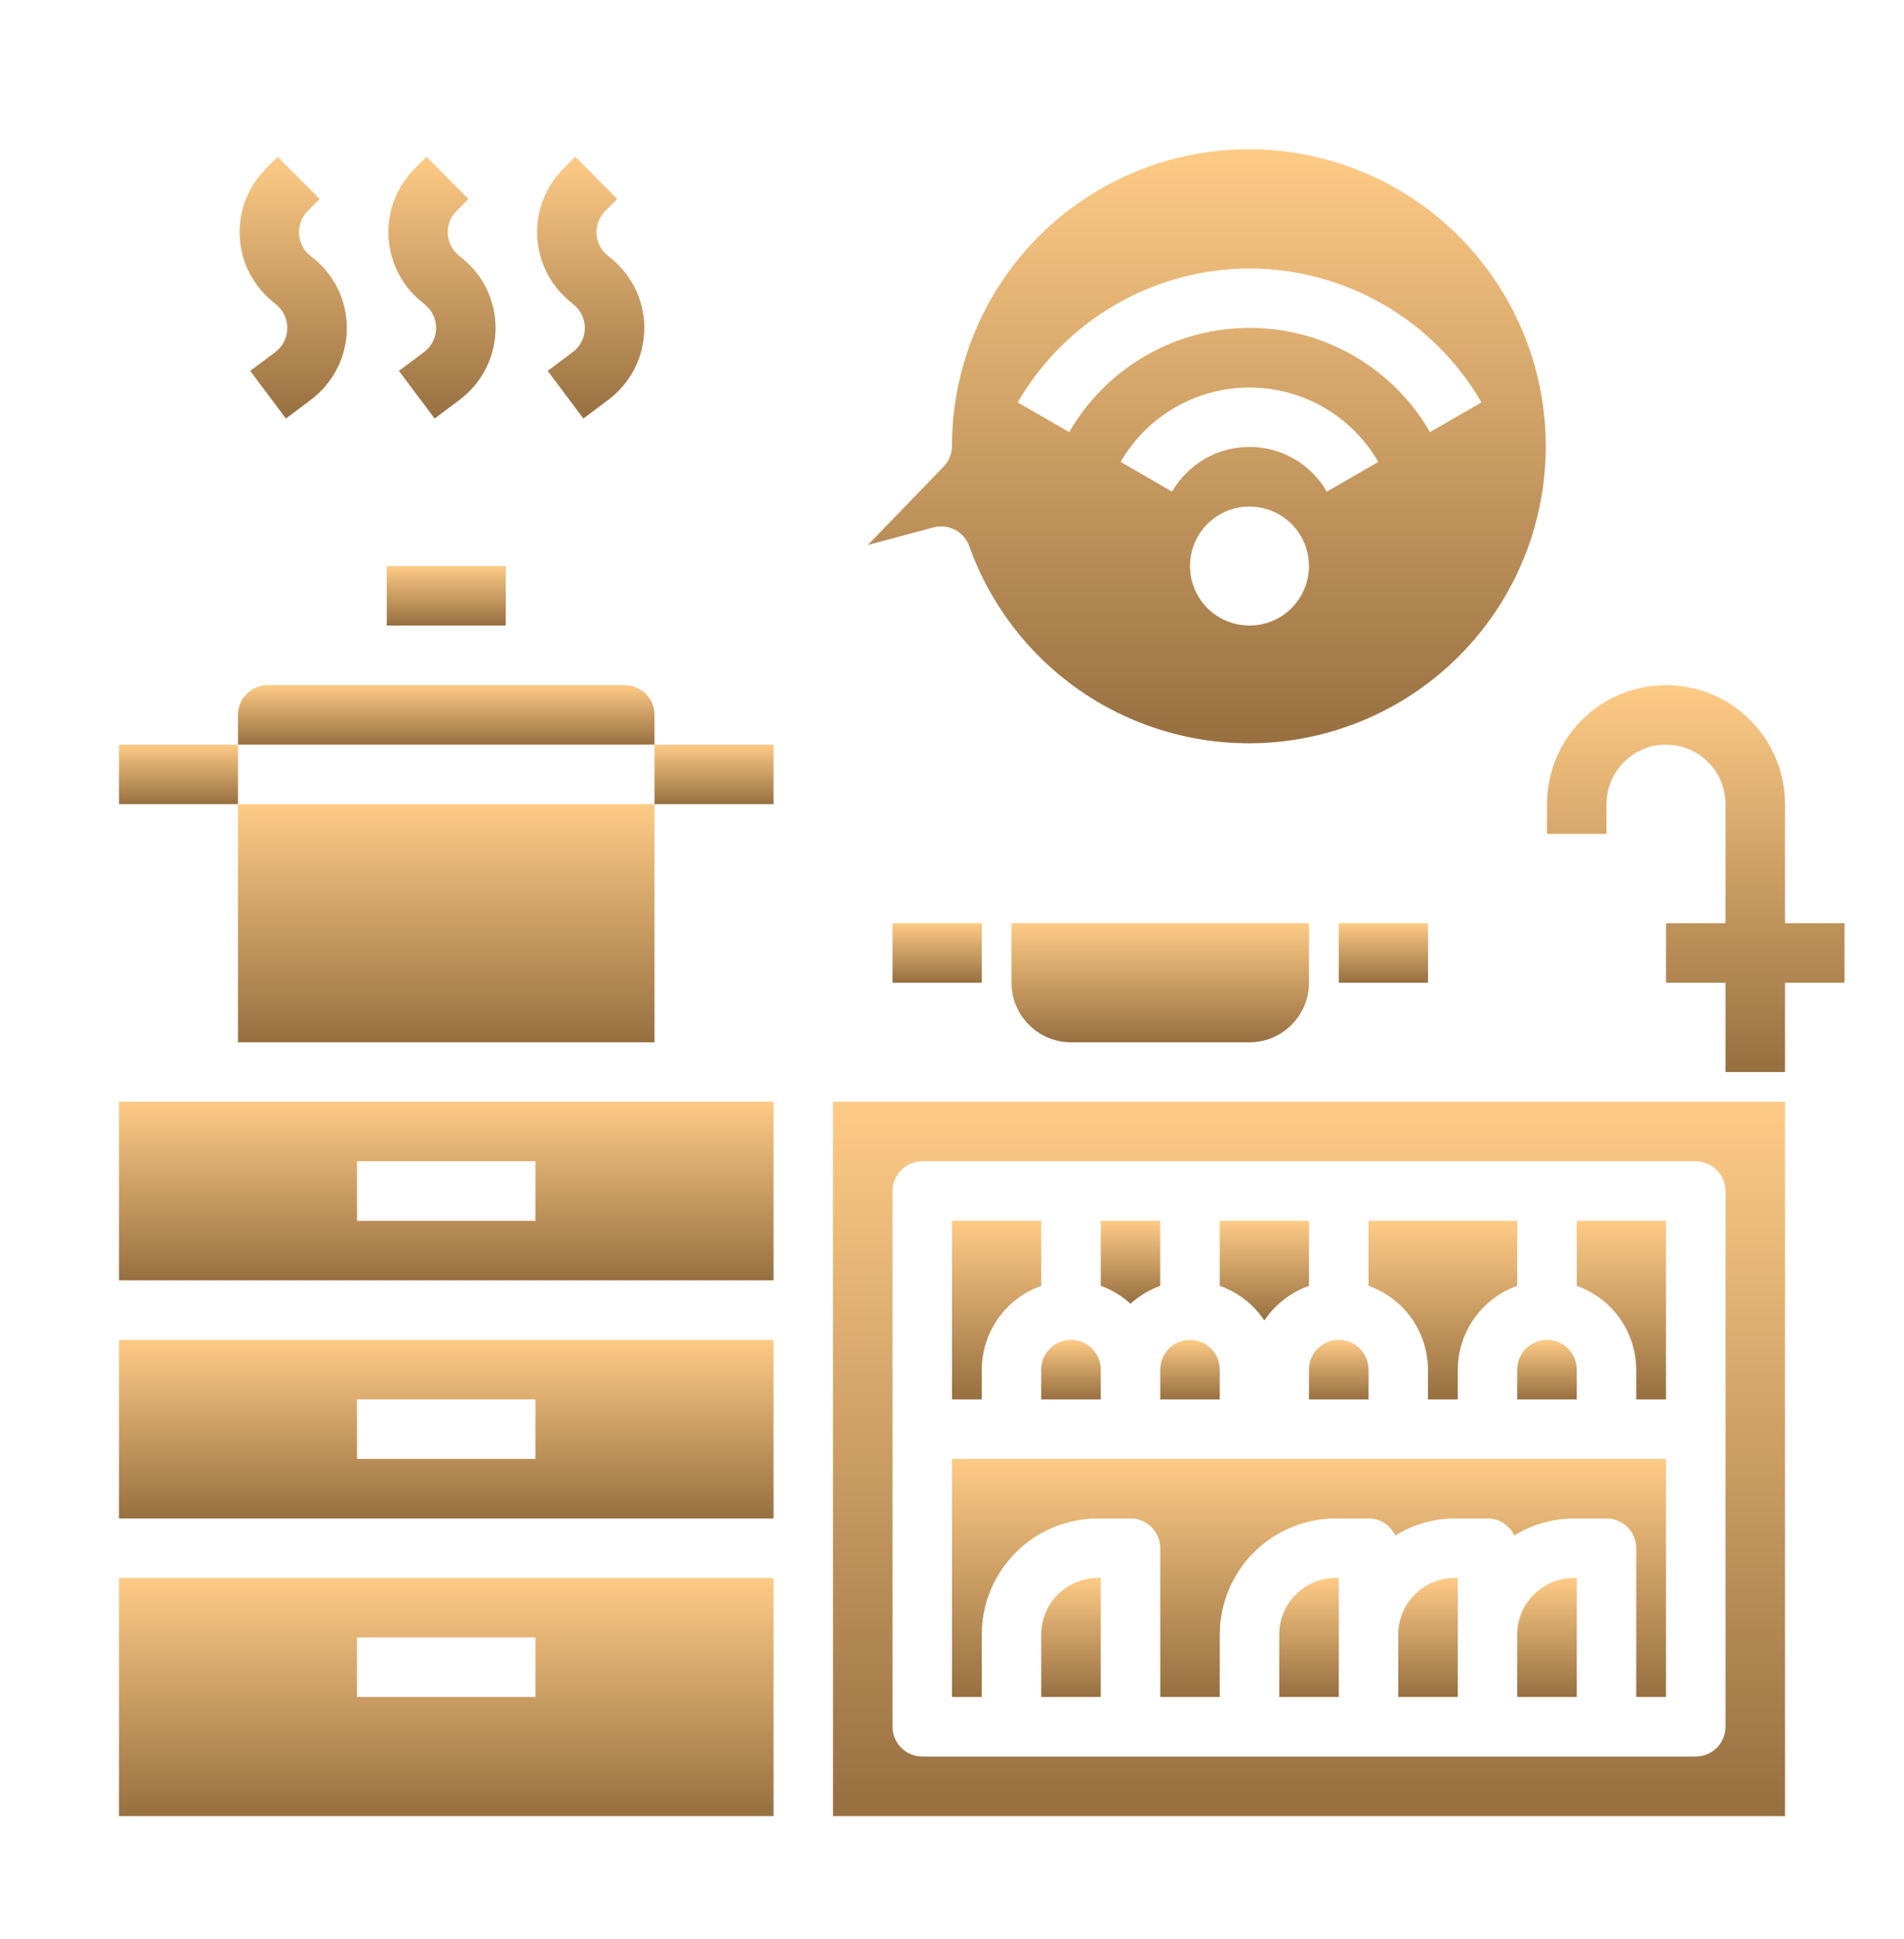 <svg xmlns="http://www.w3.org/2000/svg" width="55" height="56" viewBox="0 0 55 56" fill="none"><path d="M18.906 21.502H22.344V23.221H18.906V21.502Z" fill="url(#paint0_linear_271_25688)"></path><path d="M3.438 21.502H6.875V23.221H3.438V21.502Z" fill="url(#paint1_linear_271_25688)"></path><path d="M53.281 26.658H51.562V23.221C51.562 22.309 51.2 21.435 50.556 20.79C49.911 20.145 49.037 19.783 48.125 19.783C47.213 19.783 46.339 20.145 45.694 20.79C45.05 21.435 44.688 22.309 44.688 23.221V24.08H46.406V23.221C46.406 22.765 46.587 22.328 46.91 22.005C47.232 21.683 47.669 21.502 48.125 21.502C48.581 21.502 49.018 21.683 49.34 22.005C49.663 22.328 49.844 22.765 49.844 23.221V26.658H48.125V28.377H49.844V30.955H51.562V28.377H53.281V26.658Z" fill="url(#paint2_linear_271_25688)"></path><path d="M25.781 26.658H28.359V28.377H25.781V26.658Z" fill="url(#paint3_linear_271_25688)"></path><path d="M38.672 26.658H41.25V28.377H38.672V26.658Z" fill="url(#paint4_linear_271_25688)"></path><path d="M6.016 31.814H3.438V36.971H22.344V31.814H6.016ZM15.469 35.252H10.312V33.533H15.469V35.252Z" fill="url(#paint5_linear_271_25688)"></path><path d="M43.828 40.408H45.547V39.549C45.547 39.321 45.456 39.102 45.295 38.941C45.134 38.78 44.915 38.69 44.688 38.69C44.46 38.69 44.241 38.78 44.08 38.941C43.919 39.102 43.828 39.321 43.828 39.549V40.408Z" fill="url(#paint6_linear_271_25688)"></path><path d="M3.438 43.846H22.344V38.69H3.438V43.846ZM10.312 40.408H15.469V42.127H10.312V40.408Z" fill="url(#paint7_linear_271_25688)"></path><path d="M41.25 39.549V40.408H42.109V39.549C42.112 39.017 42.278 38.5 42.586 38.067C42.893 37.633 43.327 37.306 43.828 37.129V35.252H39.531V37.129C40.032 37.306 40.466 37.633 40.774 38.067C41.081 38.5 41.248 39.017 41.25 39.549Z" fill="url(#paint8_linear_271_25688)"></path><path d="M37.812 40.408H39.531V39.549C39.531 39.321 39.441 39.102 39.279 38.941C39.118 38.78 38.9 38.69 38.672 38.69C38.444 38.69 38.225 38.78 38.064 38.941C37.903 39.102 37.812 39.321 37.812 39.549V40.408Z" fill="url(#paint9_linear_271_25688)"></path><path d="M6.875 23.221H18.906V30.096H6.875V23.221Z" fill="url(#paint10_linear_271_25688)"></path><path d="M29.219 28.377C29.219 28.833 29.4 29.27 29.722 29.592C30.044 29.915 30.482 30.096 30.938 30.096H36.094C36.55 30.096 36.987 29.915 37.309 29.592C37.631 29.27 37.812 28.833 37.812 28.377V26.658H29.219V28.377Z" fill="url(#paint11_linear_271_25688)"></path><path d="M3.438 52.44H22.344V45.565H3.438V52.44ZM10.312 47.283H15.469V49.002H10.312V47.283Z" fill="url(#paint12_linear_271_25688)"></path><path d="M11.172 16.346H14.609V18.064H11.172V16.346Z" fill="url(#paint13_linear_271_25688)"></path><path d="M18.906 20.643C18.906 20.415 18.816 20.196 18.654 20.035C18.493 19.874 18.275 19.783 18.047 19.783H7.734C7.506 19.783 7.288 19.874 7.127 20.035C6.966 20.196 6.875 20.415 6.875 20.643V21.502H18.906V20.643Z" fill="url(#paint14_linear_271_25688)"></path><path d="M36.523 38.129C36.834 37.665 37.286 37.314 37.812 37.129V35.252H35.234V37.129C35.761 37.314 36.213 37.665 36.523 38.129Z" fill="url(#paint15_linear_271_25688)"></path><path d="M36.953 47.197V49.002H38.672V45.565H38.586C38.153 45.565 37.738 45.736 37.431 46.043C37.125 46.349 36.953 46.764 36.953 47.197Z" fill="url(#paint16_linear_271_25688)"></path><path d="M40.391 47.197V49.002H42.109V45.565H42.023C41.59 45.565 41.175 45.736 40.869 46.043C40.563 46.349 40.391 46.764 40.391 47.197Z" fill="url(#paint17_linear_271_25688)"></path><path d="M42.969 42.127H27.5V49.002H28.359V47.197C28.36 46.309 28.714 45.457 29.342 44.829C29.971 44.2 30.822 43.847 31.711 43.846H32.656C32.884 43.846 33.103 43.936 33.264 44.097C33.425 44.259 33.516 44.477 33.516 44.705V49.002H35.234V47.197C35.236 46.309 35.589 45.457 36.217 44.829C36.846 44.2 37.697 43.847 38.586 43.846H39.531C39.694 43.846 39.853 43.892 39.99 43.979C40.127 44.066 40.236 44.191 40.305 44.338C40.822 44.02 41.416 43.849 42.023 43.846H42.969C43.131 43.846 43.29 43.892 43.427 43.979C43.564 44.066 43.673 44.191 43.742 44.338C44.259 44.02 44.854 43.849 45.461 43.846H46.406C46.634 43.846 46.853 43.936 47.014 44.097C47.175 44.259 47.266 44.477 47.266 44.705V49.002H48.125V42.127H42.969Z" fill="url(#paint18_linear_271_25688)"></path><path d="M43.828 47.197V49.002H45.547V45.565H45.461C45.028 45.565 44.613 45.736 44.306 46.043C44 46.349 43.828 46.764 43.828 47.197Z" fill="url(#paint19_linear_271_25688)"></path><path d="M33.516 40.408H35.234V39.549C35.234 39.321 35.144 39.102 34.983 38.941C34.822 38.78 34.603 38.69 34.375 38.69C34.147 38.69 33.928 38.78 33.767 38.941C33.606 39.102 33.516 39.321 33.516 39.549V40.408Z" fill="url(#paint20_linear_271_25688)"></path><path d="M45.547 37.129C46.048 37.306 46.482 37.633 46.789 38.067C47.097 38.5 47.263 39.017 47.266 39.549V40.408H48.125V35.252H45.547V37.129Z" fill="url(#paint21_linear_271_25688)"></path><path d="M36.094 31.814H24.062V52.44H51.562V31.814H36.094ZM49.844 49.861C49.844 50.089 49.753 50.308 49.592 50.469C49.431 50.63 49.212 50.721 48.984 50.721H26.641C26.413 50.721 26.194 50.63 26.033 50.469C25.872 50.308 25.781 50.089 25.781 49.861V34.393C25.781 34.165 25.872 33.946 26.033 33.785C26.194 33.624 26.413 33.533 26.641 33.533H48.984C49.212 33.533 49.431 33.624 49.592 33.785C49.753 33.946 49.844 34.165 49.844 34.393V49.861Z" fill="url(#paint22_linear_271_25688)"></path><path d="M33.516 37.129V35.252H31.797V37.129C32.114 37.243 32.406 37.418 32.656 37.645C32.906 37.418 33.198 37.243 33.516 37.129Z" fill="url(#paint23_linear_271_25688)"></path><path d="M30.078 40.408H31.797V39.549C31.797 39.321 31.706 39.102 31.545 38.941C31.384 38.78 31.165 38.69 30.938 38.69C30.71 38.69 30.491 38.78 30.33 38.941C30.169 39.102 30.078 39.321 30.078 39.549V40.408Z" fill="url(#paint24_linear_271_25688)"></path><path d="M28.359 39.549C28.362 39.017 28.528 38.5 28.835 38.067C29.143 37.633 29.577 37.306 30.078 37.129V35.252H27.5V40.408H28.359V39.549Z" fill="url(#paint25_linear_271_25688)"></path><path d="M30.078 47.197V49.002H31.797V45.565H31.711C31.278 45.565 30.863 45.736 30.556 46.043C30.25 46.349 30.078 46.764 30.078 47.197Z" fill="url(#paint26_linear_271_25688)"></path><path d="M27.189 15.2C27.367 15.2 27.54 15.255 27.685 15.357C27.83 15.46 27.94 15.605 27.999 15.772C28.722 17.794 30.176 19.471 32.075 20.473C33.975 21.474 36.181 21.727 38.257 21.181C40.334 20.634 42.13 19.329 43.291 17.523C44.451 15.717 44.892 13.541 44.527 11.425C44.161 9.309 43.015 7.408 41.315 6.096C39.615 4.784 37.485 4.158 35.346 4.341C33.206 4.523 31.213 5.502 29.76 7.083C28.308 8.664 27.501 10.732 27.499 12.88C27.498 13.101 27.412 13.315 27.257 13.474L25.07 15.737L26.965 15.229C27.038 15.209 27.114 15.199 27.189 15.2ZM36.093 18.064C35.753 18.064 35.42 17.963 35.138 17.774C34.855 17.586 34.635 17.317 34.505 17.003C34.375 16.689 34.341 16.343 34.407 16.01C34.473 15.677 34.637 15.37 34.877 15.13C35.118 14.89 35.424 14.726 35.757 14.66C36.091 14.593 36.436 14.627 36.75 14.758C37.065 14.887 37.333 15.108 37.522 15.39C37.711 15.673 37.811 16.005 37.811 16.345C37.811 16.801 37.63 17.238 37.308 17.561C36.986 17.883 36.548 18.064 36.093 18.064ZM38.327 14.197C38.101 13.804 37.775 13.478 37.383 13.251C36.991 13.024 36.546 12.905 36.093 12.905C35.639 12.905 35.194 13.024 34.802 13.251C34.41 13.478 34.084 13.804 33.858 14.197L32.372 13.338C32.749 12.684 33.291 12.142 33.944 11.765C34.597 11.388 35.338 11.189 36.093 11.189C36.847 11.189 37.588 11.388 38.241 11.765C38.894 12.142 39.437 12.684 39.814 13.338L38.327 14.197ZM36.093 7.752C37.451 7.754 38.784 8.112 39.96 8.791C41.136 9.469 42.114 10.444 42.796 11.619L41.308 12.478C40.78 11.563 40.021 10.803 39.106 10.274C38.191 9.746 37.153 9.468 36.097 9.468C35.041 9.468 34.003 9.746 33.088 10.274C32.173 10.803 31.413 11.563 30.886 12.478L29.398 11.619C30.079 10.446 31.055 9.471 32.23 8.793C33.404 8.114 34.736 7.755 36.093 7.752Z" fill="url(#paint27_linear_271_25688)"></path><path d="M7.953 8.775C8.061 8.856 8.148 8.961 8.209 9.082C8.269 9.203 8.301 9.336 8.301 9.471C8.301 9.606 8.269 9.739 8.209 9.859C8.148 9.98 8.061 10.085 7.953 10.166L7.228 10.71L8.259 12.085L8.983 11.541C9.305 11.3 9.566 10.987 9.745 10.628C9.925 10.269 10.018 9.872 10.018 9.471C10.018 9.069 9.925 8.673 9.745 8.313C9.566 7.954 9.305 7.641 8.983 7.4C8.884 7.326 8.801 7.23 8.742 7.121C8.682 7.012 8.647 6.891 8.638 6.767C8.629 6.642 8.647 6.518 8.691 6.401C8.734 6.285 8.802 6.179 8.89 6.091L9.234 5.747L8.023 4.528L7.68 4.872C7.417 5.134 7.215 5.45 7.085 5.797C6.956 6.144 6.902 6.515 6.928 6.885C6.955 7.255 7.06 7.615 7.237 7.94C7.415 8.266 7.66 8.549 7.956 8.772L7.953 8.775Z" fill="url(#paint28_linear_271_25688)"></path><path d="M12.25 8.775C12.358 8.856 12.445 8.961 12.506 9.082C12.566 9.203 12.598 9.336 12.598 9.471C12.598 9.606 12.566 9.739 12.506 9.859C12.445 9.98 12.358 10.085 12.25 10.166L11.524 10.71L12.556 12.085L13.28 11.541C13.601 11.3 13.862 10.987 14.042 10.628C14.222 10.269 14.315 9.872 14.315 9.471C14.315 9.069 14.222 8.673 14.042 8.313C13.862 7.954 13.601 7.641 13.28 7.4C13.181 7.326 13.098 7.23 13.039 7.121C12.979 7.012 12.944 6.891 12.935 6.767C12.926 6.642 12.944 6.518 12.988 6.401C13.031 6.285 13.099 6.179 13.187 6.091L13.531 5.747L12.32 4.528L11.976 4.872C11.714 5.134 11.512 5.45 11.382 5.797C11.252 6.144 11.199 6.515 11.225 6.885C11.252 7.255 11.357 7.615 11.534 7.94C11.711 8.266 11.957 8.549 12.253 8.772L12.25 8.775Z" fill="url(#paint29_linear_271_25688)"></path><path d="M16.547 8.775C16.654 8.856 16.742 8.961 16.802 9.082C16.863 9.203 16.894 9.336 16.894 9.471C16.894 9.606 16.863 9.739 16.802 9.859C16.742 9.98 16.654 10.085 16.547 10.166L15.821 10.71L16.852 12.085L17.577 11.541C17.898 11.3 18.159 10.987 18.339 10.628C18.519 10.269 18.612 9.872 18.612 9.471C18.612 9.069 18.519 8.673 18.339 8.313C18.159 7.954 17.898 7.641 17.577 7.4C17.477 7.326 17.395 7.23 17.335 7.121C17.276 7.012 17.24 6.891 17.232 6.767C17.223 6.642 17.241 6.518 17.284 6.401C17.328 6.285 17.396 6.179 17.484 6.091L17.828 5.747L16.617 4.528L16.273 4.872C16.011 5.134 15.809 5.45 15.679 5.797C15.549 6.144 15.496 6.515 15.522 6.885C15.548 7.255 15.654 7.615 15.831 7.94C16.008 8.266 16.254 8.549 16.55 8.772L16.547 8.775Z" fill="url(#paint30_linear_271_25688)"></path><defs><linearGradient id="paint0_linear_271_25688" x1="20.625" y1="21.502" x2="20.625" y2="23.221" gradientUnits="userSpaceOnUse"><stop stop-color="#FECB86"></stop><stop offset="1" stop-color="#976F40"></stop></linearGradient><linearGradient id="paint1_linear_271_25688" x1="5.156" y1="21.502" x2="5.156" y2="23.221" gradientUnits="userSpaceOnUse"><stop stop-color="#FECB86"></stop><stop offset="1" stop-color="#976F40"></stop></linearGradient><linearGradient id="paint2_linear_271_25688" x1="48.984" y1="19.783" x2="48.984" y2="30.955" gradientUnits="userSpaceOnUse"><stop stop-color="#FECB86"></stop><stop offset="1" stop-color="#976F40"></stop></linearGradient><linearGradient id="paint3_linear_271_25688" x1="27.07" y1="26.658" x2="27.07" y2="28.377" gradientUnits="userSpaceOnUse"><stop stop-color="#FECB86"></stop><stop offset="1" stop-color="#976F40"></stop></linearGradient><linearGradient id="paint4_linear_271_25688" x1="39.961" y1="26.658" x2="39.961" y2="28.377" gradientUnits="userSpaceOnUse"><stop stop-color="#FECB86"></stop><stop offset="1" stop-color="#976F40"></stop></linearGradient><linearGradient id="paint5_linear_271_25688" x1="12.891" y1="31.814" x2="12.891" y2="36.971" gradientUnits="userSpaceOnUse"><stop stop-color="#FECB86"></stop><stop offset="1" stop-color="#976F40"></stop></linearGradient><linearGradient id="paint6_linear_271_25688" x1="44.688" y1="38.69" x2="44.688" y2="40.408" gradientUnits="userSpaceOnUse"><stop stop-color="#FECB86"></stop><stop offset="1" stop-color="#976F40"></stop></linearGradient><linearGradient id="paint7_linear_271_25688" x1="12.891" y1="38.69" x2="12.891" y2="43.846" gradientUnits="userSpaceOnUse"><stop stop-color="#FECB86"></stop><stop offset="1" stop-color="#976F40"></stop></linearGradient><linearGradient id="paint8_linear_271_25688" x1="41.68" y1="35.252" x2="41.68" y2="40.408" gradientUnits="userSpaceOnUse"><stop stop-color="#FECB86"></stop><stop offset="1" stop-color="#976F40"></stop></linearGradient><linearGradient id="paint9_linear_271_25688" x1="38.672" y1="38.69" x2="38.672" y2="40.408" gradientUnits="userSpaceOnUse"><stop stop-color="#FECB86"></stop><stop offset="1" stop-color="#976F40"></stop></linearGradient><linearGradient id="paint10_linear_271_25688" x1="12.891" y1="23.221" x2="12.891" y2="30.096" gradientUnits="userSpaceOnUse"><stop stop-color="#FECB86"></stop><stop offset="1" stop-color="#976F40"></stop></linearGradient><linearGradient id="paint11_linear_271_25688" x1="33.516" y1="26.658" x2="33.516" y2="30.096" gradientUnits="userSpaceOnUse"><stop stop-color="#FECB86"></stop><stop offset="1" stop-color="#976F40"></stop></linearGradient><linearGradient id="paint12_linear_271_25688" x1="12.891" y1="45.565" x2="12.891" y2="52.44" gradientUnits="userSpaceOnUse"><stop stop-color="#FECB86"></stop><stop offset="1" stop-color="#976F40"></stop></linearGradient><linearGradient id="paint13_linear_271_25688" x1="12.891" y1="16.346" x2="12.891" y2="18.064" gradientUnits="userSpaceOnUse"><stop stop-color="#FECB86"></stop><stop offset="1" stop-color="#976F40"></stop></linearGradient><linearGradient id="paint14_linear_271_25688" x1="12.891" y1="19.783" x2="12.891" y2="21.502" gradientUnits="userSpaceOnUse"><stop stop-color="#FECB86"></stop><stop offset="1" stop-color="#976F40"></stop></linearGradient><linearGradient id="paint15_linear_271_25688" x1="36.523" y1="35.252" x2="36.523" y2="38.129" gradientUnits="userSpaceOnUse"><stop stop-color="#FECB86"></stop><stop offset="1" stop-color="#976F40"></stop></linearGradient><linearGradient id="paint16_linear_271_25688" x1="37.812" y1="45.565" x2="37.812" y2="49.002" gradientUnits="userSpaceOnUse"><stop stop-color="#FECB86"></stop><stop offset="1" stop-color="#976F40"></stop></linearGradient><linearGradient id="paint17_linear_271_25688" x1="41.25" y1="45.565" x2="41.25" y2="49.002" gradientUnits="userSpaceOnUse"><stop stop-color="#FECB86"></stop><stop offset="1" stop-color="#976F40"></stop></linearGradient><linearGradient id="paint18_linear_271_25688" x1="37.812" y1="42.127" x2="37.812" y2="49.002" gradientUnits="userSpaceOnUse"><stop stop-color="#FECB86"></stop><stop offset="1" stop-color="#976F40"></stop></linearGradient><linearGradient id="paint19_linear_271_25688" x1="44.688" y1="45.565" x2="44.688" y2="49.002" gradientUnits="userSpaceOnUse"><stop stop-color="#FECB86"></stop><stop offset="1" stop-color="#976F40"></stop></linearGradient><linearGradient id="paint20_linear_271_25688" x1="34.375" y1="38.69" x2="34.375" y2="40.408" gradientUnits="userSpaceOnUse"><stop stop-color="#FECB86"></stop><stop offset="1" stop-color="#976F40"></stop></linearGradient><linearGradient id="paint21_linear_271_25688" x1="46.836" y1="35.252" x2="46.836" y2="40.408" gradientUnits="userSpaceOnUse"><stop stop-color="#FECB86"></stop><stop offset="1" stop-color="#976F40"></stop></linearGradient><linearGradient id="paint22_linear_271_25688" x1="37.812" y1="31.814" x2="37.812" y2="52.44" gradientUnits="userSpaceOnUse"><stop stop-color="#FECB86"></stop><stop offset="1" stop-color="#976F40"></stop></linearGradient><linearGradient id="paint23_linear_271_25688" x1="32.656" y1="35.252" x2="32.656" y2="37.645" gradientUnits="userSpaceOnUse"><stop stop-color="#FECB86"></stop><stop offset="1" stop-color="#976F40"></stop></linearGradient><linearGradient id="paint24_linear_271_25688" x1="30.938" y1="38.69" x2="30.938" y2="40.408" gradientUnits="userSpaceOnUse"><stop stop-color="#FECB86"></stop><stop offset="1" stop-color="#976F40"></stop></linearGradient><linearGradient id="paint25_linear_271_25688" x1="28.789" y1="35.252" x2="28.789" y2="40.408" gradientUnits="userSpaceOnUse"><stop stop-color="#FECB86"></stop><stop offset="1" stop-color="#976F40"></stop></linearGradient><linearGradient id="paint26_linear_271_25688" x1="30.938" y1="45.565" x2="30.938" y2="49.002" gradientUnits="userSpaceOnUse"><stop stop-color="#FECB86"></stop><stop offset="1" stop-color="#976F40"></stop></linearGradient><linearGradient id="paint27_linear_271_25688" x1="34.861" y1="4.31" x2="34.861" y2="21.463" gradientUnits="userSpaceOnUse"><stop stop-color="#FECB86"></stop><stop offset="1" stop-color="#976F40"></stop></linearGradient><linearGradient id="paint28_linear_271_25688" x1="8.47" y1="4.528" x2="8.47" y2="12.085" gradientUnits="userSpaceOnUse"><stop stop-color="#FECB86"></stop><stop offset="1" stop-color="#976F40"></stop></linearGradient><linearGradient id="paint29_linear_271_25688" x1="12.767" y1="4.528" x2="12.767" y2="12.085" gradientUnits="userSpaceOnUse"><stop stop-color="#FECB86"></stop><stop offset="1" stop-color="#976F40"></stop></linearGradient><linearGradient id="paint30_linear_271_25688" x1="17.064" y1="4.528" x2="17.064" y2="12.085" gradientUnits="userSpaceOnUse"><stop stop-color="#FECB86"></stop><stop offset="1" stop-color="#976F40"></stop></linearGradient></defs></svg>